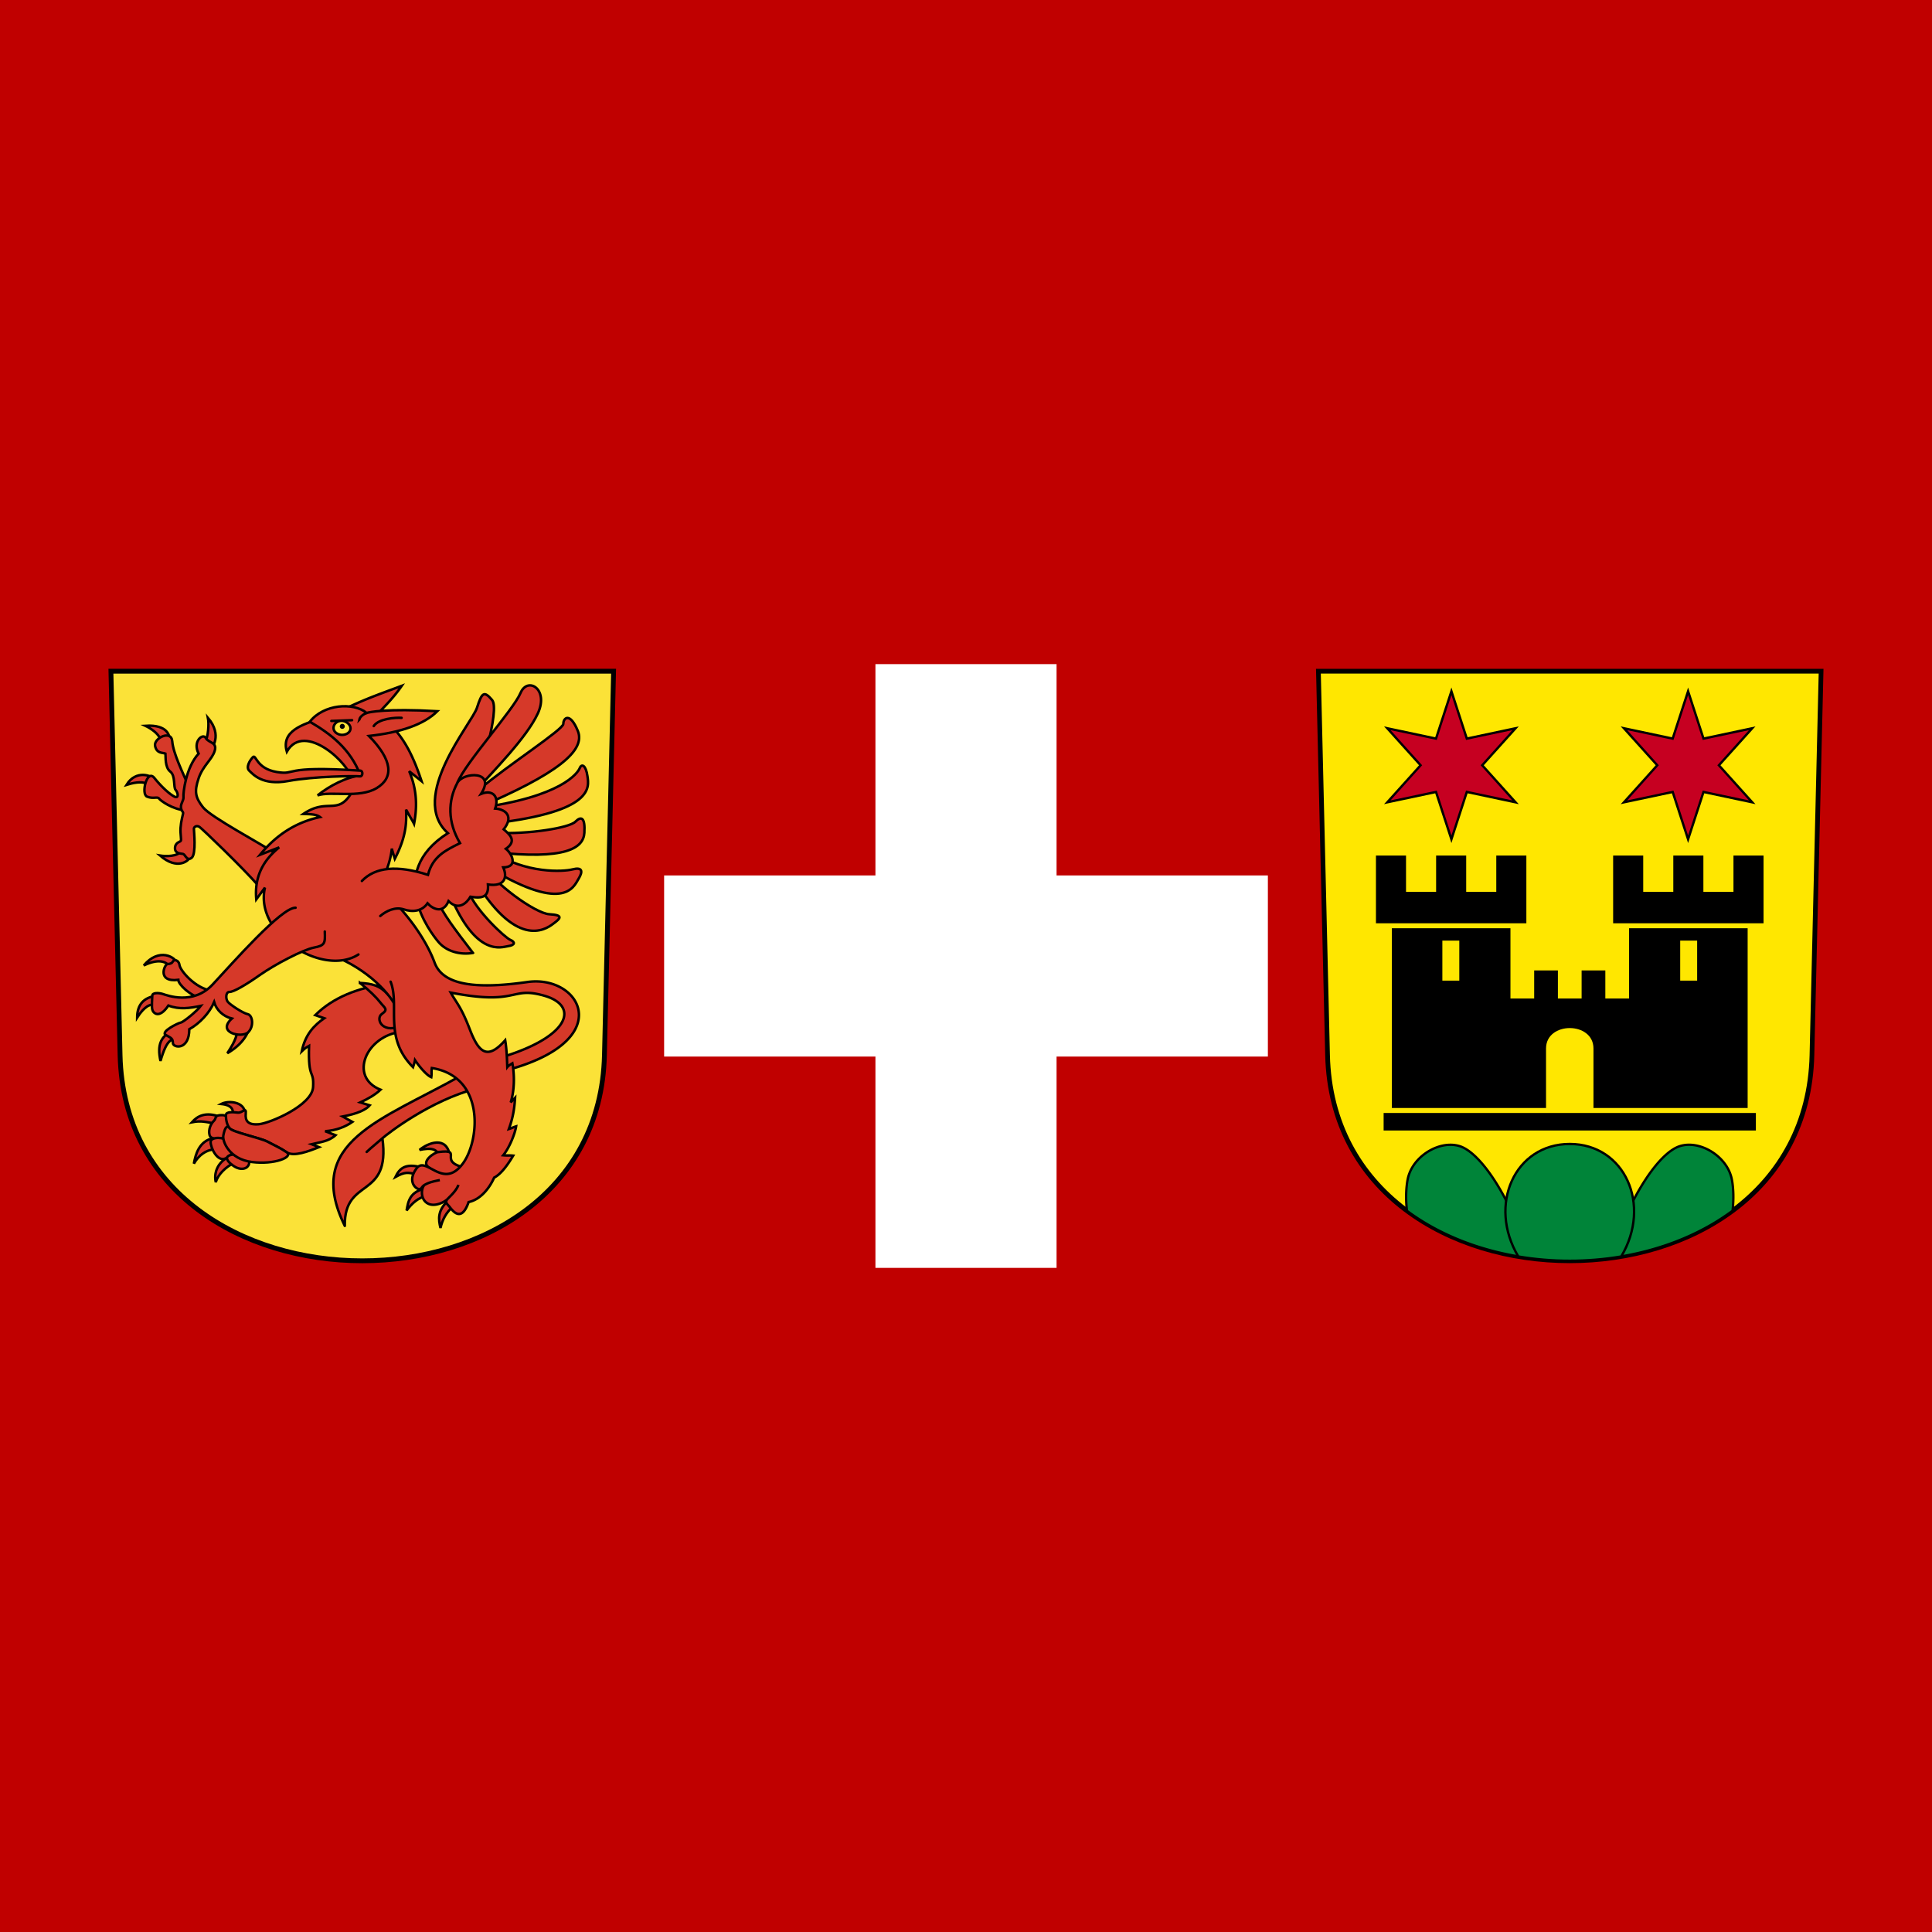 <svg viewBox="0 0 1024 1024" xmlns="http://www.w3.org/2000/svg" xmlns:serif="http://www.serif.com/" fill-rule="evenodd" clip-rule="evenodd"><path fill="#c00000" fill-rule="nonzero" d="M0 0h1024v1024H0z"/><path d="M352 464h112V352h96v112h112v96H560v112h-96V560H352v-96z" fill="#fff"/><path d="M698.788 355.75l4.844 203.488c3.46 145.349 253.276 145.349 256.736 0l4.844-203.488H698.788z" fill="#ffe700" stroke="#000" stroke-width="2.49"/><g fill="#c60021" stroke="#000" stroke-width="1.24"><path d="M769.278 444.842l-8.166-25.09-25.819 5.475 17.653-19.614-17.653-19.615 25.819 5.475 8.166-25.089 8.167 25.089 25.819-5.475-17.653 19.615 17.653 19.614-25.819-5.475-8.167 25.09zM894.722 444.842l-8.167-25.09-25.819 5.475 17.653-19.614-17.653-19.615 25.819 5.475 8.167-25.089 8.166 25.089 25.819-5.475-17.653 19.615 17.653 19.614-25.819-5.475-8.166 25.09z"/></g><path d="M733.349 589.906h197.302v9.292H733.349zM737.713 587.269h81.715v-31.538c0-14.446 25.144-14.446 25.144 0v31.538h81.715v-95.272h-62.858v37.233h-12.572v-14.893h-12.571v14.893h-12.572v-14.893h-12.571v14.893h-12.572v-37.233h-62.858v95.272zm26.765-88.727h8.982v21.217h-8.982v-21.217zm126.062 0h8.982v21.217h-8.982v-21.217zM729.281 489.361h79.722v-35.919h-15.944v19.274h-15.945v-19.274H761.17v19.274h-15.944v-19.274h-15.945v35.919zM854.997 489.361h79.722v-35.919h-15.945v19.274H902.83v-19.274h-15.944v19.274h-15.945v-19.274h-15.944v35.919z"/><path d="M894.442 606.76a16.185 16.185 0 0 0-4.157.738c-10.067 3.175-25.478 23.661-37.25 59.353 23.904-3.087 46.787-11.434 65.256-25.132.73-6.421.466-12.336-.388-16.664-2.115-10.716-13.49-18.726-23.461-18.295zM768.473 606.76c-9.696.157-20.334 7.961-22.374 18.295-.855 4.336-1.123 10.267-.388 16.703 18.464 13.684 41.366 22.008 65.257 25.093-11.773-35.692-27.183-56.178-37.251-59.353a16.568 16.568 0 0 0-5.244-.738z" fill="#008439" stroke="#000" stroke-width="1.24"/><path d="M831.982 606.333c-29.103 0-43.585 32.214-27.268 59.624 17.937 3.039 36.637 3.039 54.575 0 16.321-27.411 1.798-59.624-27.307-59.624z" fill="#008439" stroke="#000" stroke-width="1.24"/><g><g serif:id="layer1"><path d="M58.793 355.75l4.844 203.488c3.46 145.349 253.266 145.349 256.726 0l4.844-203.488H58.793z" fill="#fbe238" stroke="#000" stroke-width="2.55"/><path d="M113.67 595.513c-4.162-.751-6.981-1.704-11.961-.693 3.063-3.469 7.319-5.56 14.717-2.991" fill="#d63929" stroke="#000" stroke-width="1.32"/><path d="M119.272 601.817c.344 2.317-7.419 2.862-8.205-.207-.785-3.066.825-6.175 2.297-7.546 1.514-1.411.038-3.097 4.265-3.035 4.308.063 1.525 3.154 5.274 7.032-3.798-.388-3.631 3.756-3.631 3.756zM96.202 451.121c-2.411 2.936-8.235 2.84-11.377 2.339 9.142 7.889 15.098 2.871 15.836.914M108.632 393.46c1.771-2.804 2.194-9.892 1.581-13.014 7.982 9.421 1.868 16.332 1.359 16.957M84.953 391.671c-1.19-3.096-5.061-5.621-7.931-6.994 12.324-.771 12.653 5.801 12.85 6.583M77.785 415.355c-2.972-1.472-7.695-.299-10.737.632 5.022-8.172 13.486-4.87 14.489-3.034" fill="#d63929" stroke="#000" stroke-width="1.32"/><path d="M98.352 429.517c-6.869-.469-13.266-5.118-14.106-6.305-.814-1.149-3.056.37-6.316-.984-3.33-1.382-.04-14.793 3.855-9.924 3.855 4.818 8.202 8.714 10.663 9.924 2.461 1.21 1.948-2.132.656-3.527-1.33-1.436.035-7.487-2.871-9.76-2.946-2.305-2.345-7.909-2.542-9.515-1.592-.622-4.653.066-5.496-4.101-.827-4.088 8.654-8.689 9.105-2.379.451 6.316 6.069 17.635 7.956 22.146" fill="#d63929" stroke="#000" stroke-width="1.32"/><path d="M136.951 469.413c-8.808-10.021-29.747-30.132-31.217-31.124-1.415-.953-2.962-.131-2.962.976-.001 1.105 1.294 13.206-1.118 15.31-2.458 2.143-3.476-1.532-4.45-1.896-1.003-.375-4.38-.053-4.448-2.922-.075-3.198 2.575-3.475 3.03-4.024.497-.599-.32-3.61-.087-7.021s1.141-6.468 1.341-7.555c.185-1.007-.955-1.157-1.129-3.245-.174-2.088 1.538-3.584 1.335-5.599-.204-2.024 1.235-15.501 8.024-22.882-3.382-6.48 2.307-11.009 3.794-8.284 1.486 2.724 6.141 2.085 4.747 6.781-1.393 4.696-6.277 7.804-8.581 14.726-2.296 6.898-1.713 10.063 2.4 15.258 4.119 5.204 30.409 19.077 40.327 25.573M232.788 614.078c-.246-5.578-4.676-5.783-10.417-4.594 4.429-3.732 14.272-7.628 15.994 2.789" fill="#d63929" stroke="#000" stroke-width="1.32"/><path d="M249.192 619.409c-19.521-3.117-2.087-10.691-17.061-8.776-1.931.248-9.139 4.978-5.003 8.038 4.084 3.02 12.221 7.792 22.064.738zM220.152 622.215c-4.162-.751-5.423-1.211-10.566 1.604 2.161-4.453 5.104-7.528 13.979-5.041M226.249 634.003c-4.288.361-8.089 3.957-10.739 7.574.823-4.615 1.51-10.155 10.486-11.744M239.952 639.689c-3.376 2.784-5.504 6.78-6.487 11.155-1.091-4.56-1.692-9.174 4.014-14.465M123.56 590.397c-.079-2.022-.312-4.647-6.333-5.271 4.002-2.08 12.297-1.026 12.536 4.551" fill="#d63929" stroke="#000" stroke-width="1.32"/><path d="M204.818 521.475c-15.379 2.137-28.257 7.213-37.73 16.568l4.757 1.641c-5.342 3.757-10.019 8.511-11.893 17.47 0 0 1.887-1.866 3.855-2.87-.574 18.598 2.707 12.2 2.133 21.9-.574 9.781-22.997 19.186-28.79 19.685-5.8.499-7.259-1.87-6.89-5.66.369-3.78-1.832-.232-4.183-.492-2.27-.251-6.302-.698-6.316 1.312-.013 2.012.258 4.741 1.911 6.95 1.624 2.168 16.375 5.093 20.317 7.24 3.344 1.822 6.414 3.092 9.995 5.526 3.618 2.46 11.621-.518 17.073-2.737l-3.937-1.558c4.416-1.093 9.114-1.414 12.713-4.758l-5.496-2.132c6.003-.45 10.617-2.289 14.436-4.922l-5.167-2.87c7.979-1.496 12.271-3.537 14.354-5.906l-5.004-1.558c4.033-1.882 7.8-3.975 10.745-6.726-17.256-6.891-7.335-28.839 11.073-30.676M113.501 609.179c-4.289.362-8.172 3.056-10.74 7.575.823-4.615 2.658-12.123 10.487-13.549" fill="#d63929" stroke="#000" stroke-width="1.32"/><path d="M119.761 604.891c-.039-2.234-8.038-2.624-8.12.328-.082 3.035 3.609 10.991 8.038 8.695 4.399-2.281 3.117-3.445 2.297-4.348-.784-.862-2.175-2.359-2.215-4.675zM124.396 616.176c-4.524 2.128-8.867 6.205-10.014 10.416-1.091-4.559.687-9.993 5.982-12.989" fill="#d63929" stroke="#000" stroke-width="1.32"/><path d="M125.749 611.781c-7.218.082-6.5 2.97-2.133 6.07 5.086 3.609 10.171.902 8.039-4.512" fill="#d63929" stroke="#000" stroke-width="1.32"/><path d="M133.552 615.896c-12.064-1.523-15.777-10.938-15.183-14.079.58-3.061 1.65-6.047 3.303-3.838 1.624 2.168 16.375 5.093 20.317 7.24 3.344 1.822 6.414 3.092 9.995 5.526 3.618 2.46-6.367 6.674-18.432 5.151zM125.831 545.999c-.351 2.362-.47 4.901-5.331 12.222 7.208-4.157 11.139-9.715 11.893-14.682M89.413 511.878c-1.302-2.233-5.645-3.872-13.205-.164 7.915-9.511 17.061-4.904 18.127-.164M89.003 547.558c-3.17 2.6-5.928 5.713-3.937 14.764 3.458-11.988 6.001-11.383 8.612-11.729" fill="#d63929" stroke="#000" stroke-width="1.32"/><path serif:id="path3282" d="M82.687 527.791c-6.374.921-9.973 4.521-10.006 11.565 3.822-5.911 6.948-7.502 9.678-6.644" fill="#d63929" stroke="#000" stroke-width="1.32"/><path d="M106.802 529.185c-6.152-1.476-12.303-7.495-12.303-9.843-11.566 1.426-7.259-8.311-5.742-8.366 1.599-.058 2.439-.501 2.953-1.476.547-1.039 3.059-.808 3.445 2.05.396 2.939 8.448 12.413 17.06 13.534M170.924 380.523c-11.118 3.495-22.002 7.111-18.907 17.864 9.422-16.474 34.068 7.179 34.103 14.615l13.223-4.408M190.792 520.983c6.453.386 10.3 1.195 14.996 6.212 0 0 15.157 13.459 5.838 16.918-9.392 3.486-12.659-4.369-9.186-6.726 3.566-2.421 1.287-3.253-.821-5.988-2.147-2.786-5.823-6.397-10.827-10.416z" fill="#d63929" stroke="#000" stroke-width="1.32"/><path d="M176.724 506.611c17.783 6.94 30.795 20.259 34.256 29.361l-2.698-46.39" fill="#d63929" stroke="#000" stroke-width="1.32"/><path d="M244.234 570.177c-41.796 23.562-83.442 34.97-61.478 79.574-.415-26.215 24.344-13.653 19.932-46.451-2.937 2.581-5.679 4.733-8.333 7.244 2.654-2.511 5.396-4.663 8.333-7.244 3.001-2.637 25.445-20.059 49.898-26.395" fill="#d63929" stroke="#000" stroke-width="1.32" stroke-linejoin="round"/><path d="M189.972 505.89c-18.499 12.016-55.342-10.534-49.541-35.433l-4.593 6.233c-1.138-12.469 4.025-20.948 12.139-27.559l-10.171 3.937c9.594-11.742 20.378-17.534 31.825-20.013-2.097-1.617-5.576-1.506-8.859-1.641 13.85-9.412 18.884 2.635 27.282-14.433 8.398-17.068 6.621-27.236-2.347-42.654 9.077-4.264 18.154-7.446 27.231-10.827-3.803 5.56-7.816 9.644-12.235 14.28 8.119 8.575 15.079 13.025 22.734 36.246l-6.562-5.25c4.161 9.619 4.3 18.887 2.585 27.888-.944-1.936-2.585-4.451-4.225-7.546.292 7.15.031 14.413-5.965 26.054-.411-1.408-1.054-3.164-1.581-5.385-.893 8.104-3.88 14.376-7.218 20.342 14.476 11.95 25.491 28.113 29.856 40.026 4.384 11.966 21.577 14.276 49.213 10.335 27.613-3.937 47.296 29.528-7.551 45.768a42.9 42.9 0 0 0-.422-2.664c-.739.437-2.058 1.223-2.681 2.008-.092-2.185-.162-4.17-.272-6.096 33.99-10.982 37.935-26.584 19.848-31.758-18.195-5.204-13.403 5.414-49.563-1.646 3.27 5.859 5.426 7.327 10.149 19.583 4.8 12.457 9.385 16.196 18.717 5.677.799 4.901.902 8.991 1.121 14.24.623-.785 1.942-1.571 2.681-2.008 1.213 6.323 1.15 14.27-.885 20.709 1.312-1.421 1.001-.987 2.313-2.409-.365 6.356-1.309 11.089-3.297 16.517 1.749-.547 2.107-.862 3.857-1.408-.504 3.638-3.559 11.337-6.847 15.324 2.188.218 3.099-.027 5.286.192-2.926 4.968-6.534 9.87-10.089 11.647-2.433 5.523-7.163 11.62-13.533 12.959-4.129 11.976-9.2 3.445-10.417 2.133-1.258-1.357-2.136-2.264-.762-3.737 1.413-1.516 4.632-4.322 5.794-7.506-1.162 3.184-4.381 5.99-5.794 7.506-1.374 1.473-6.584 4.323-10.323 2.421-4.489-2.282-3.58-8.969-1.617-10.04 1.962-1.071 3.731-1.615 7.863-2.424-4.132.809-5.901 1.353-7.863 2.424-1.963 1.071-1.612 2.423-3.235 2.327-1.705-.102-6.306-4.147-1.206-10.984 5.141-6.89 14.098 11.94 24.695-2.809 8.755-12.186 11.639-45.823-16.628-50.35-.328 2.078.04 2.764-.289 4.842-2.123-.818-5.755-4.76-8.626-9.031-.199 1.203-.746 2.754-1.06 3.725-15.789-15.91-6.87-32.401-11.871-45.296" fill="#d63929" stroke="#000" stroke-width="1.32" stroke-linecap="round"/><path d="M172.148 493.723c.248 6.242.128 7.393-5.75 8.519-5.789 1.109-20.77 8.974-28.592 14.476-7.876 5.539-14.042 9.064-16.192 9.03-2.034-.033-2.088 3.704-.868 5.241 1.203 1.518 8.007 6.014 10.527 6.534 2.63.543 3.481 6.467.268 9.602-3.271 3.192-17.002.315-8.663-7.277-4.641-1.136-8.187-4.586-9.39-8.695-2.452 5.787-7.738 11.324-13.152 14.348-.027 11.401-8.585 9.87-8.694 7.382-.11-2.493-.643-2.564-3.787-4.341-2.95-1.667 6.561-6.354 7.956-6.562 1.381-.205 8.612-6.124 10.663-8.858-5.665 1.176-11.345 2.099-17.225-.164-4.894 7.273-8.093 3.992-8.53 2.132-.428-1.819-.028-5.765 0-7.381.027-1.614 3.256-1.594 5.495-.903 2.215.684 16.094 6.156 26.493-5.003 10.359-11.115 36.528-41.011 43.964-40.683" fill="#d63929" stroke="#000" stroke-width="1.32" stroke-linecap="round"/><path d="M253.785 418.619c15.256-12.959 44.812-31.961 44.784-34.941-.027-3.144 3.503-6.504 7.71 3.773 4.266 10.417-11.073 22.884-53.478 40.847 45.03-5.824 53.48-18.732 54.463-21.162 1.039-2.57 3.277-1.61 4.101 4.265.82 5.851 3.609 18.647-49.377 24.935M190.464 381.381c.392-1.746 2.652-3.1 3.916-3.507-7.239-5.825-22.897-4.641-30.163 4.655 10.767 6.317 21.398 14.106 26.889 28.544-7.175.609-16.559 5.443-22.788 10.499 7.023-2.457 22.007 1.718 31.297-3.849 9.17-5.494 8.529-14.793-4.065-27.648 16.745-1.832 29.131-6.042 36.253-13.123-27.462-1.521-36.176.521-37.423.922-1.264.407-3.524 1.761-3.916 3.507zm-4.675 4.634c0 2.105-2.138 3.486-4.47 3.486s-4.552-1.545-4.552-3.65 1.892-3.814 4.224-3.814c2.331 0 4.798 1.873 4.798 3.978z" fill="#d63929" stroke="#000" stroke-width="1.32"/><path d="M190.956 408.448c-42.632-2.748-33.259 2.523-44.209.739-11.03-1.797-11.012-9.658-12.714-7.874-1.741 1.825-3.838 5.413-1.886 7.218 1.907 1.763 6.892 7.991 20.669 5.413 13.698-2.563 35.81-2.729 37.73-2.461 1.907.267 1.987-2.933.41-3.035zM263.136 441.421c17.019.821 38.549-2.623 41.831-5.905 3.199-3.199 5.249-2.083 4.757 5.905-.492 7.997-9.555 14.559-48.557 10.171 17.758 11.524 37.193 10.483 42.324 9.187 4.976-1.258 5.716.821 3.116 5.085-2.643 4.335-7.764 18.92-50.689-7.874 5.085 9.569 27.641 26.147 35.269 26.575 7.792.437 5.578 2.351 2.625 4.593-2.876 2.184-17.389 14.709-39.042-17.881M248.044 471.934c3.882 10.553 19.733 25.128 22.474 26.247 2.679 1.093 2.488 2.788-1.149 3.28-3.475.471-16.841 6.234-30.84-27.067" fill="#d63929" stroke="#000" stroke-width="1.32"/><path d="M250.668 505.07c-6.766 1.149-14.066-.738-18.372-5.905-4.24-5.088-28.421-36.336 5.085-57.58-21.121-19.111 12.751-58.15 15.42-66.437 2.622-8.139 3.734-9.17 8.038-4.102 4.222 4.973-6.274 41.162-13.076 54.198-6.769 12.969 2.555 21.871-10.745 33.412-13.3 11.542-5.387 21.525 13.65 46.414z" fill="#d63929" stroke="#000" stroke-width="1.32"/><path d="M242.447 414.855c4.191-10.537 29.68-38.622 33.44-47.55 3.719-8.829 15.072-2.234 9.262 10.641-5.83 12.919-24.282 31.45-34.419 42.595" fill="#d63929" stroke="#000" stroke-width="1.32"/><path d="M191.803 466.941c7.089-7.419 18.756-8.516 35.031-3.248 2.503-9.814 9.334-12.993 16.976-16.812-6.612-11.18-6.481-22.416-1.363-32.025 3.009-5.648 20.672-6.645 12.502 5.94 6.203-2.5 9.747 1.366 7.496 7.75 6.235.468 9.659 4.625 4.524 11.019 3.149 2.695 7.232 6.108 1.16 10.324 3.081 2.367 6.808 9.665-1.392 9.86 2.121 4.758 1.307 10.413-8.12 9.047.503 6.458-2.59 7.579-9.279 6.496-1.779 3.094-6.225 7.695-11.6 2.32-2.784 6.767-8.236 4.369-11.136 1.16-2.9 4.215-7.887 4.795-12.527 3.248-4.536-1.512-9.28.696-12.528 3.48" fill="#d63929" stroke="#000" stroke-width="1.32" stroke-linecap="round"/><path d="M182.756 384.988a1.334 1.334 0 1 1-2.668 0 1.334 1.334 0 1 1 2.668 0z"/><path d="M198.092 384.826c2.543-3.937 11.565-4.593 14.764-4.347M175.618 382.119l10.991-.41" fill="none" stroke="#000" stroke-width="1.32" stroke-linecap="round"/></g></g></svg>
